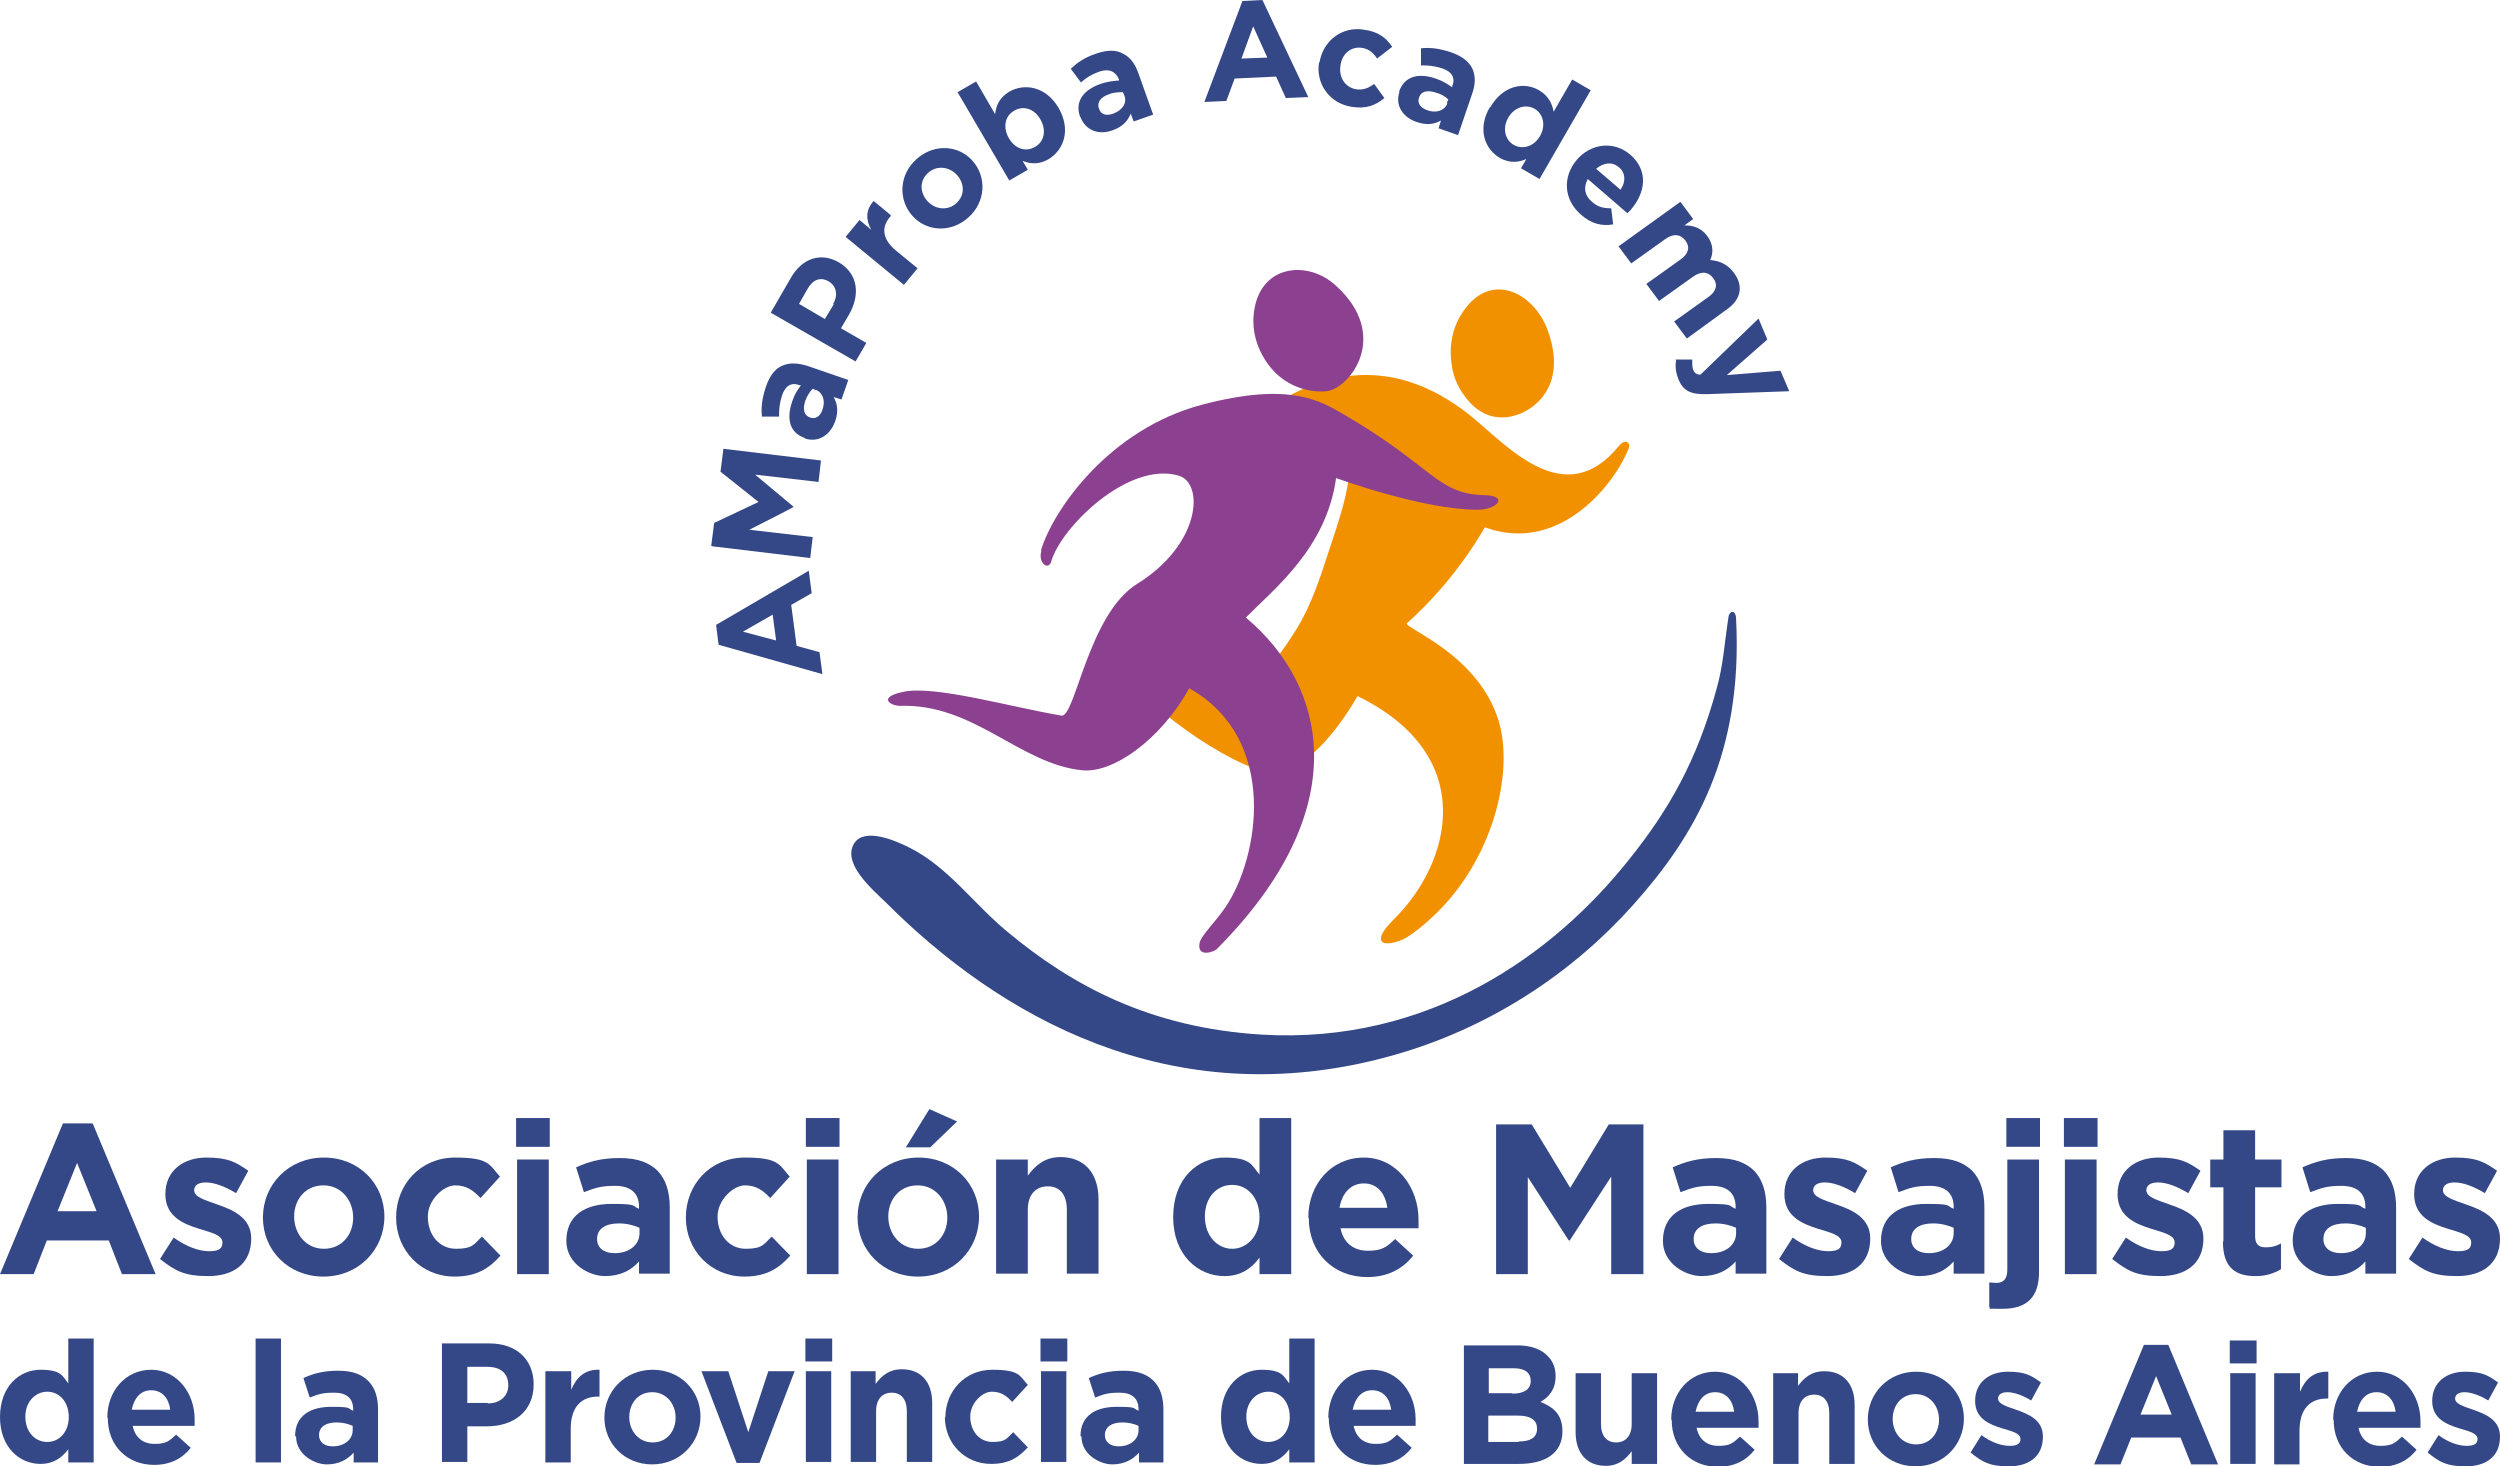 <svg xmlns="http://www.w3.org/2000/svg" viewBox="0 0 512.5 300.6"><defs><style>      .cls-1, .cls-2, .cls-3 {        fill-rule: evenodd;      }      .cls-1, .cls-4 {        fill: #344887;      }      .cls-2 {        fill: #f29100;      }      .cls-3 {        fill: #8b4090;      }    </style></defs><g><g id="Capa_1"><g><g><g><path class="cls-4" d="M12.9,230.3h6.1l12.9,30.9h-6.9l-2.7-6.9h-12.7l-2.7,6.9H0l12.9-30.9ZM19.8,248.3l-4-9.9-4,9.9h8Z"></path><path class="cls-4" d="M32.8,258.1l2.8-4.4c2.5,1.8,5.1,2.8,7.3,2.8s2.7-.7,2.7-1.8h0c0-1.5-2.2-2-4.8-2.8-3.2-1-6.9-2.5-6.9-7.1h0c0-4.9,3.8-7.5,8.4-7.5s6.1,1,8.6,2.7l-2.5,4.6c-2.3-1.4-4.5-2.2-6.2-2.2s-2.4.7-2.4,1.6h0c0,1.4,2.2,2,4.7,2.9,3.2,1.1,7,2.7,7,7h0c0,5.3-3.8,7.7-8.8,7.7s-6.8-1.1-9.9-3.5Z"></path><path class="cls-4" d="M53.9,249.6h0c0-6.8,5.3-12.3,12.5-12.3s12.4,5.4,12.4,12.1h0c0,6.8-5.3,12.3-12.5,12.3s-12.4-5.4-12.4-12.1ZM72.4,249.6h0c0-3.5-2.4-6.6-6.1-6.6s-6,2.9-6,6.4h0c0,3.5,2.4,6.6,6.1,6.6s6-2.9,6-6.4Z"></path><path class="cls-4" d="M81.2,249.6h0c0-6.8,5-12.3,12.1-12.3s7,1.5,9.2,3.9l-4,4.4c-1.5-1.6-2.9-2.6-5.2-2.6s-5.6,2.9-5.6,6.4h0c0,3.7,2.3,6.6,5.8,6.6s3.7-1,5.3-2.5l3.8,3.9c-2.2,2.5-4.8,4.3-9.4,4.3-6.9,0-12-5.4-12-12.1Z"></path><path class="cls-4" d="M105.8,229.2h6.9v5.9h-6.9v-5.9ZM106,237.7h6.5v23.5h-6.5v-23.5Z"></path><path class="cls-4" d="M116.1,254.4h0c0-5.2,3.8-7.6,9.3-7.6s4,.4,5.6,1v-.4c0-2.8-1.7-4.3-4.9-4.3s-4.2.5-6.4,1.3l-1.6-5.1c2.5-1.1,5-1.9,8.9-1.9s6.1,1,7.8,2.6c1.7,1.8,2.5,4.3,2.5,7.5v13.6h-6.3v-2.5c-1.6,1.8-3.8,3-7,3s-7.9-2.5-7.9-7.2ZM131.1,252.9v-1.2c-1.1-.5-2.6-.9-4.2-.9-2.8,0-4.5,1.1-4.5,3.2h0c0,1.9,1.5,2.9,3.6,2.9,3,0,5.1-1.7,5.1-4.1Z"></path><path class="cls-4" d="M140.6,249.6h0c0-6.8,5-12.3,12.1-12.3s7,1.5,9.2,3.9l-4,4.4c-1.5-1.6-2.9-2.6-5.2-2.6s-5.6,2.9-5.6,6.4h0c0,3.7,2.3,6.6,5.8,6.6s3.7-1,5.3-2.5l3.8,3.9c-2.2,2.5-4.8,4.3-9.4,4.3-6.9,0-12-5.4-12-12.1Z"></path><path class="cls-4" d="M165.2,229.2h6.9v5.9h-6.9v-5.9ZM165.4,237.7h6.5v23.5h-6.5v-23.5Z"></path><path class="cls-4" d="M175.8,249.6h0c0-6.8,5.3-12.3,12.5-12.3s12.4,5.4,12.4,12.1h0c0,6.8-5.3,12.3-12.5,12.3s-12.4-5.4-12.4-12.1ZM194.2,249.6h0c0-3.5-2.4-6.6-6.1-6.6s-6,2.9-6,6.4h0c0,3.5,2.4,6.6,6.1,6.6s6-2.9,6-6.4ZM190.6,227.4l5.6,2.5-5.5,5.3h-5l4.8-7.8Z"></path><path class="cls-4" d="M204.2,237.7h6.5v3.3c1.5-2,3.4-3.8,6.7-3.8,4.9,0,7.8,3.3,7.8,8.7v15.2h-6.5v-13.1c0-3.2-1.5-4.8-3.9-4.8s-4.1,1.6-4.1,4.8v13.1h-6.5v-23.5Z"></path><path class="cls-4" d="M240.5,249.5h0c0-7.9,5-12.2,10.5-12.2s5.6,1.6,7.2,3.5v-11.6h6.5v32h-6.5v-3.4c-1.6,2.2-3.8,3.8-7.2,3.8-5.4,0-10.5-4.3-10.5-12.1ZM258.2,249.5h0c0-4-2.5-6.6-5.6-6.6s-5.6,2.5-5.6,6.5h0c0,4,2.6,6.6,5.6,6.6s5.6-2.6,5.6-6.5Z"></path><path class="cls-4" d="M268.2,249.6h0c0-6.8,4.7-12.3,11.4-12.3s11.2,6.1,11.2,12.7,0,1.1,0,1.8h-16c.6,3,2.7,4.6,5.6,4.6s3.8-.7,5.6-2.4l3.7,3.4c-2.1,2.7-5.2,4.4-9.4,4.4-6.9,0-12-4.9-12-12.1ZM284.4,247.6c-.4-3-2.1-5-4.8-5s-4.5,2-5,5h9.8Z"></path><path class="cls-4" d="M306.9,230.5h7.1l7.9,13,7.9-13h7.1v30.7h-6.6v-20l-8.5,13.1h-.2l-8.4-13v19.9h-6.5v-30.7Z"></path><path class="cls-4" d="M340.9,254.4h0c0-5.2,3.8-7.6,9.3-7.6s4,.4,5.6,1v-.4c0-2.8-1.7-4.3-4.9-4.3s-4.2.5-6.4,1.3l-1.6-5.1c2.5-1.1,5-1.9,8.9-1.9s6.1,1,7.8,2.6c1.7,1.8,2.5,4.3,2.5,7.5v13.6h-6.3v-2.5c-1.6,1.8-3.8,3-7,3s-7.9-2.5-7.9-7.2ZM355.9,252.9v-1.2c-1.1-.5-2.6-.9-4.2-.9-2.8,0-4.5,1.1-4.5,3.2h0c0,1.9,1.5,2.9,3.6,2.9,3,0,5.1-1.7,5.1-4.1Z"></path><path class="cls-4" d="M364.7,258.1l2.8-4.4c2.5,1.8,5.1,2.8,7.3,2.8s2.7-.7,2.7-1.8h0c0-1.5-2.2-2-4.8-2.8-3.2-1-6.9-2.5-6.9-7.1h0c0-4.9,3.8-7.5,8.4-7.5s6.1,1,8.6,2.7l-2.5,4.6c-2.3-1.4-4.5-2.2-6.2-2.2s-2.4.7-2.4,1.6h0c0,1.4,2.2,2,4.7,2.9,3.2,1.1,7,2.7,7,7h0c0,5.3-3.8,7.7-8.8,7.7s-6.8-1.1-9.9-3.5Z"></path><path class="cls-4" d="M385.6,254.4h0c0-5.2,3.8-7.6,9.3-7.6s4,.4,5.6,1v-.4c0-2.8-1.7-4.3-4.9-4.3s-4.2.5-6.4,1.3l-1.6-5.1c2.5-1.1,5-1.9,8.9-1.9s6.1,1,7.8,2.6c1.7,1.8,2.5,4.3,2.5,7.5v13.6h-6.3v-2.5c-1.6,1.8-3.8,3-7,3s-7.9-2.5-7.9-7.2ZM400.5,252.9v-1.2c-1.1-.5-2.6-.9-4.2-.9-2.8,0-4.5,1.1-4.5,3.2h0c0,1.9,1.5,2.9,3.6,2.9,3,0,5.1-1.7,5.1-4.1Z"></path><path class="cls-4" d="M407.8,268.1v-5.2c.5,0,.9.1,1.4.1,1.4,0,2.3-.7,2.3-2.7v-22.6h6.5v23.1c0,5.2-2.6,7.5-7.4,7.5s-1.9,0-2.8-.3ZM411.3,229.2h6.9v5.9h-6.9v-5.9Z"></path><path class="cls-4" d="M423.1,229.2h6.9v5.9h-6.9v-5.9ZM423.3,237.7h6.5v23.5h-6.5v-23.5Z"></path><path class="cls-4" d="M433,258.1l2.8-4.4c2.5,1.8,5.1,2.8,7.3,2.8s2.7-.7,2.7-1.8h0c0-1.5-2.2-2-4.8-2.8-3.2-1-6.9-2.5-6.9-7.1h0c0-4.9,3.8-7.5,8.4-7.5s6.1,1,8.6,2.7l-2.5,4.6c-2.3-1.4-4.5-2.2-6.2-2.2s-2.4.7-2.4,1.6h0c0,1.4,2.2,2,4.7,2.9,3.2,1.1,7,2.7,7,7h0c0,5.3-3.8,7.7-8.8,7.7s-6.8-1.1-9.9-3.5Z"></path><path class="cls-4" d="M455.8,254.5v-11.1h-2.7v-5.7h2.7v-6h6.5v6h5.4v5.7h-5.4v10c0,1.5.6,2.3,2.1,2.3s2.3-.3,3.2-.8v5.3c-1.4.8-3,1.4-5.2,1.4-4,0-6.7-1.6-6.7-7.1Z"></path><path class="cls-4" d="M470,254.4h0c0-5.2,3.8-7.6,9.3-7.6s4,.4,5.6,1v-.4c0-2.8-1.7-4.3-4.9-4.3s-4.2.5-6.4,1.3l-1.6-5.1c2.5-1.1,5-1.9,8.9-1.9s6.1,1,7.8,2.6c1.7,1.8,2.5,4.3,2.5,7.5v13.6h-6.3v-2.5c-1.6,1.8-3.8,3-7,3s-7.9-2.5-7.9-7.2ZM485,252.9v-1.2c-1.1-.5-2.6-.9-4.2-.9-2.8,0-4.5,1.1-4.5,3.2h0c0,1.9,1.5,2.9,3.6,2.9,3,0,5.1-1.7,5.1-4.1Z"></path><path class="cls-4" d="M493.8,258.1l2.8-4.4c2.5,1.8,5.1,2.8,7.3,2.8s2.7-.7,2.7-1.8h0c0-1.5-2.2-2-4.8-2.8-3.2-1-6.9-2.5-6.9-7.1h0c0-4.9,3.8-7.5,8.4-7.5s6.1,1,8.6,2.7l-2.5,4.6c-2.3-1.4-4.5-2.2-6.2-2.2s-2.4.7-2.4,1.6h0c0,1.4,2.2,2,4.7,2.9,3.2,1.1,7,2.7,7,7h0c0,5.3-3.8,7.7-8.8,7.7s-6.8-1.1-9.9-3.5Z"></path></g><g><path class="cls-4" d="M0,290.5h0c0-6.3,4-9.7,8.3-9.7s4.5,1.3,5.7,2.8v-9.2h5.2v25.4h-5.2v-2.7c-1.3,1.7-3,3-5.7,3-4.3,0-8.3-3.4-8.3-9.6ZM14.1,290.5h0c0-3.2-2-5.2-4.4-5.2s-4.5,2-4.5,5.1h0c0,3.2,2,5.2,4.5,5.2s4.4-2.1,4.4-5.1Z"></path><path class="cls-4" d="M22,290.6h0c0-5.4,3.7-9.8,9-9.8s8.9,4.8,8.9,10.1,0,.9,0,1.4h-12.7c.5,2.4,2.1,3.7,4.5,3.7s3-.6,4.4-1.9l3,2.7c-1.7,2.2-4.2,3.5-7.5,3.5-5.5,0-9.5-3.9-9.5-9.6ZM34.9,289c-.3-2.4-1.7-4-3.9-4s-3.5,1.6-4,4h7.8Z"></path><path class="cls-4" d="M52.4,274.4h5.2v25.4h-5.2v-25.4Z"></path><path class="cls-4" d="M60.5,294.4h0c0-4.1,3-6,7.4-6s3.2.3,4.5.8v-.3c0-2.2-1.3-3.4-3.9-3.4s-3.4.4-5,1l-1.3-4c2-.9,4-1.5,7.1-1.5s4.9.8,6.2,2.1c1.4,1.4,2,3.4,2,5.9v10.8h-5v-2c-1.3,1.4-3,2.4-5.5,2.4s-6.3-2-6.3-5.7ZM72.3,293.2v-.9c-.9-.4-2-.7-3.3-.7-2.2,0-3.6.9-3.6,2.6h0c0,1.5,1.2,2.3,2.8,2.3,2.4,0,4.1-1.4,4.1-3.3Z"></path><path class="cls-4" d="M90.6,275.4h9.7c5.7,0,9.1,3.4,9.1,8.4h0c0,5.7-4.3,8.6-9.6,8.6h-4v7.3h-5.2v-24.3ZM100,287.7c2.6,0,4.2-1.6,4.2-3.7h0c0-2.5-1.6-3.8-4.3-3.8h-4.1v7.4h4.2Z"></path><path class="cls-4" d="M111.9,281.1h5.2v3.8c1.1-2.6,2.8-4.2,5.8-4.1v5.5h-.3c-3.4,0-5.6,2.1-5.6,6.6v6.9h-5.2v-18.6Z"></path><path class="cls-4" d="M123.9,290.6h0c0-5.4,4.2-9.8,9.9-9.8s9.8,4.3,9.8,9.6h0c0,5.4-4.2,9.8-9.9,9.8s-9.8-4.3-9.8-9.6ZM138.5,290.6h0c0-2.8-1.9-5.2-4.8-5.2s-4.7,2.3-4.7,5.1h0c0,2.8,1.9,5.2,4.8,5.2s4.7-2.3,4.7-5.1Z"></path><path class="cls-4" d="M143.8,281.1h5.5l4.1,12.5,4.1-12.5h5.4l-7.2,18.8h-4.7l-7.2-18.8Z"></path><path class="cls-4" d="M165.1,274.4h5.5v4.7h-5.5v-4.7ZM165.2,281.1h5.2v18.6h-5.2v-18.6Z"></path><path class="cls-4" d="M174.3,281.1h5.2v2.6c1.2-1.6,2.7-3,5.4-3,3.9,0,6.2,2.6,6.2,6.9v12.1h-5.2v-10.4c0-2.5-1.2-3.8-3.1-3.8s-3.2,1.3-3.2,3.8v10.4h-5.2v-18.6Z"></path><path class="cls-4" d="M193.8,290.6h0c0-5.4,4-9.8,9.6-9.8s5.6,1.2,7.3,3.1l-3.2,3.5c-1.2-1.3-2.3-2.1-4.2-2.1s-4.4,2.3-4.4,5.1h0c0,2.9,1.8,5.2,4.6,5.2s2.9-.8,4.2-2l3,3.1c-1.8,2-3.8,3.4-7.5,3.4-5.5,0-9.5-4.3-9.5-9.6Z"></path><path class="cls-4" d="M213.3,274.4h5.5v4.7h-5.5v-4.7ZM213.4,281.1h5.2v18.6h-5.2v-18.6Z"></path><path class="cls-4" d="M221.5,294.4h0c0-4.1,3-6,7.4-6s3.2.3,4.5.8v-.3c0-2.2-1.3-3.4-3.9-3.4s-3.4.4-5,1l-1.3-4c2-.9,4-1.5,7.1-1.5s4.9.8,6.2,2.1c1.4,1.4,2,3.4,2,5.9v10.8h-5v-2c-1.3,1.4-3,2.4-5.5,2.4s-6.3-2-6.3-5.7ZM233.4,293.2v-.9c-.9-.4-2-.7-3.3-.7-2.2,0-3.6.9-3.6,2.6h0c0,1.5,1.2,2.3,2.8,2.3,2.4,0,4.1-1.4,4.1-3.3Z"></path><path class="cls-4" d="M250.3,290.5h0c0-6.3,4-9.7,8.3-9.7s4.5,1.3,5.7,2.8v-9.2h5.2v25.4h-5.2v-2.7c-1.3,1.7-3,3-5.7,3-4.3,0-8.3-3.4-8.3-9.6ZM264.4,290.5h0c0-3.2-2-5.2-4.4-5.2s-4.5,2-4.5,5.1h0c0,3.2,2,5.2,4.5,5.2s4.4-2.1,4.4-5.1Z"></path><path class="cls-4" d="M272.3,290.6h0c0-5.4,3.7-9.8,9-9.8s8.9,4.8,8.9,10.1,0,.9,0,1.4h-12.7c.5,2.4,2.1,3.7,4.5,3.7s3-.6,4.4-1.9l3,2.7c-1.7,2.2-4.2,3.5-7.5,3.5-5.5,0-9.5-3.9-9.5-9.6ZM285.2,289c-.3-2.4-1.7-4-3.9-4s-3.5,1.6-4,4h7.8Z"></path><path class="cls-4" d="M300,275.8h11.1c2.7,0,4.9.8,6.2,2.2,1.1,1.1,1.6,2.5,1.6,4.1h0c0,2.8-1.4,4.3-3.1,5.3,2.8,1.1,4.5,2.7,4.5,6h0c0,4.5-3.5,6.7-8.9,6.7h-11.3v-24.3ZM310,285.7c2.3,0,3.8-.8,3.8-2.6h0c0-1.7-1.2-2.6-3.4-2.6h-5.2v5.1h4.8ZM311.4,295.5c2.3,0,3.7-.8,3.7-2.6h0c0-1.7-1.2-2.7-3.9-2.7h-6.1v5.4h6.2Z"></path><path class="cls-4" d="M323,293.6v-12.1h5.2v10.4c0,2.5,1.2,3.8,3.1,3.8s3.2-1.3,3.2-3.8v-10.4h5.2v18.6h-5.2v-2.6c-1.2,1.6-2.7,3-5.3,3-3.9,0-6.2-2.6-6.2-6.9Z"></path><path class="cls-4" d="M342.6,291h0c0-5.4,3.7-9.8,9-9.8s8.9,4.8,8.9,10.1,0,.9,0,1.4h-12.7c.5,2.4,2.1,3.7,4.5,3.7s3-.6,4.4-1.9l3,2.7c-1.7,2.2-4.2,3.5-7.5,3.5-5.5,0-9.5-3.9-9.5-9.6ZM355.5,289.4c-.3-2.4-1.7-4-3.9-4s-3.5,1.6-4,4h7.8Z"></path><path class="cls-4" d="M363.4,281.5h5.2v2.6c1.2-1.6,2.7-3,5.4-3,3.9,0,6.2,2.6,6.2,6.9v12.1h-5.2v-10.4c0-2.5-1.2-3.8-3.1-3.8s-3.2,1.3-3.2,3.8v10.4h-5.2v-18.6Z"></path><path class="cls-4" d="M382.9,291h0c0-5.4,4.2-9.8,9.9-9.8s9.8,4.3,9.8,9.6h0c0,5.4-4.2,9.8-9.9,9.8s-9.8-4.3-9.8-9.6ZM397.5,291h0c0-2.8-1.9-5.2-4.8-5.2s-4.7,2.3-4.7,5.1h0c0,2.8,1.9,5.2,4.8,5.2s4.7-2.3,4.7-5.1Z"></path><path class="cls-4" d="M404,297.7l2.2-3.5c2,1.5,4.1,2.2,5.8,2.2s2.2-.6,2.2-1.4h0c0-1.2-1.8-1.6-3.8-2.2-2.6-.8-5.5-2-5.5-5.6h0c0-3.9,3-6,6.7-6s4.8.8,6.8,2.2l-2,3.7c-1.8-1.1-3.6-1.7-4.9-1.7s-1.9.6-1.9,1.3h0c0,1.1,1.7,1.6,3.7,2.3,2.6.9,5.5,2.1,5.5,5.5h0c0,4.2-3,6.1-7,6.1s-5.4-.9-7.8-2.8Z"></path><path class="cls-4" d="M439.7,275.7h4.8l10.2,24.5h-5.5l-2.2-5.5h-10.1l-2.2,5.5h-5.4l10.2-24.5ZM445.2,290l-3.2-7.9-3.2,7.9h6.3Z"></path><path class="cls-4" d="M457.1,274.8h5.5v4.7h-5.5v-4.7ZM457.2,281.5h5.2v18.6h-5.2v-18.6Z"></path><path class="cls-4" d="M466.3,281.5h5.2v3.8c1.1-2.6,2.8-4.2,5.8-4.1v5.5h-.3c-3.4,0-5.6,2.1-5.6,6.6v6.9h-5.2v-18.6Z"></path><path class="cls-4" d="M478.3,291h0c0-5.4,3.7-9.8,9-9.8s8.9,4.8,8.9,10.1,0,.9,0,1.4h-12.7c.5,2.4,2.1,3.7,4.5,3.7s3-.6,4.4-1.9l3,2.7c-1.7,2.2-4.2,3.5-7.5,3.5-5.5,0-9.5-3.9-9.5-9.6ZM491.1,289.4c-.3-2.4-1.7-4-3.9-4s-3.5,1.6-4,4h7.8Z"></path><path class="cls-4" d="M497.7,297.7l2.2-3.5c2,1.5,4.1,2.2,5.8,2.2s2.2-.6,2.2-1.4h0c0-1.2-1.8-1.6-3.8-2.2-2.6-.8-5.5-2-5.5-5.6h0c0-3.9,3-6,6.7-6s4.8.8,6.8,2.2l-2,3.7c-1.8-1.1-3.6-1.7-4.9-1.7s-1.9.6-1.9,1.3h0c0,1.1,1.7,1.6,3.7,2.3,2.6.9,5.5,2.1,5.5,5.5h0c0,4.2-3,6.1-7,6.1s-5.4-.9-7.8-2.8Z"></path></g></g><g><path class="cls-1" d="M354.4,126.2c.4-1.2,1.5-1,1.5.7,1.4,27.7-8.4,44.4-21.1,58.6-12.3,13.8-29.4,25.4-49.8,31-45.3,12.5-80.6-8.7-103.3-31.4-3-2.9-9.1-8.1-6.6-12.2,2.1-3.3,8.3-.7,11.6,1,7.8,4,12.9,11.4,19.8,17.1,13.2,11,29.2,19.7,52.2,21.1,34.3,2,59.8-16.5,75.1-35.7,8.3-10.3,14.1-20.5,18.1-35.2,1.4-4.9,1.6-9.4,2.5-15.1Z"></path><g><g><path class="cls-2" d="M248.3,94.5c7.8-9.2,28.7-28.7,53-9.4,7.5,6,19.4,20.1,30.6,6.3,1.4-1.7,2.3-.4,2.1.2-2.6,7.1-14,22.2-29.6,16.5-5.6,9.6-11.9,16-16,19.7-.5,1,14.6,6.3,18.8,19.9,3.3,10.7-1.2,29.1-13.9,40.6-1.5,1.4-3.1,2.7-4.8,3.8-1.8,1.1-5.2,2-5.4.5-.1-.7.3-1.8,2.7-4.2,11.6-11.5,17.6-33.4-7.5-45.7-3.1,5.4-9.3,14.1-16,15.8-4.5,1.1-22.6-8.9-32.6-21.1-3.6-4.4,4.3-3.9,8.9,0,11.8,10,20.4,1.6,24.8-4.8,3.6-5.2,5.4-8.5,8.5-18.1,4.8-14.7,14.1-37.3-22.4-18.2-1.4.7-3.2.7-1.1-1.8Z"></path><path class="cls-2" d="M313.7,83.7c3.8-2.6,6.7-7.7,3.5-16.2-2.7-7.2-11-11.8-16.7-4.4-1.4,1.8-3.8,5.6-2.9,11.7.4,3.1,1.8,5.4,3.2,7.1,4.5,5.5,10.1,3.7,12.9,1.8Z"></path></g><g><path class="cls-3" d="M213.4,112.8c2.6-8.5,14.1-24.8,32.9-29.8,18.4-4.9,24.6-.6,28.9,1.8,18.5,10.7,19.4,16.5,29,16.7,5.2.1,2.8,3-1.3,3-11.3,0-29-6.5-29-6.5-2,14.4-12.6,22.6-18.5,28.6,16.7,14,22.6,39.3-6,68-.5.5-4,1.8-3.5-1.2.2-1.5,3.2-4.3,5.3-7.4,6.9-10.1,11.1-34.5-7.4-44.9-5.9,10.6-15.7,17.5-22,16.8-12.8-1.3-22.1-13.7-37.3-13.2-2,0-4.7-1.8.8-2.9,6.5-1.3,21.7,3.1,32.3,4.9,2.8.5,5.5-20.8,15.5-27,13.1-8.1,13.8-20.7,8.5-22.2-10.3-3-24.1,10.6-26.1,17.6-.6,2-2.8.2-2-2.2Z"></path><path class="cls-3" d="M272,80.2c4.7-.6,13.2-11.4,1.8-21.7-5.6-5.1-14.9-4.3-16.6,4.6-.4,2.1-.8,6.6,2.7,11.5,4.2,5.8,10.4,5.8,12,5.6Z"></path></g></g><g><path class="cls-4" d="M147.3,132.1l-.5-4,19-11.1.6,4.6-4.2,2.4,1.1,8.4,4.7,1.3.6,4.5-21.2-6ZM158.4,126l-6.1,3.5,6.8,1.8-.7-5.3Z"></path><path class="cls-4" d="M145.8,111.9l.6-4.7,9.1-4.3-7.8-6.2.6-4.7,20,2.4-.5,4.4-13-1.5,7.9,6.6h0c0,.1-9.1,4.7-9.1,4.7l13,1.5-.5,4.3-20-2.4Z"></path><path class="cls-4" d="M165,89.8h0c-3.2-1.1-3.8-4-2.6-7.5.5-1.5,1.1-2.4,1.8-3.3h-.2c-1.7-.7-3,0-3.7,2.1-.5,1.6-.6,2.8-.6,4.3h-3.5c-.2-1.9,0-3.6.8-6.1.8-2.3,1.9-3.7,3.3-4.3,1.5-.7,3.2-.6,5.2,0l8.4,2.9-1.4,4-1.6-.5c.8,1.4,1,3,.3,5-1,2.7-3.3,4.4-6.2,3.5ZM167.3,80l-.7-.3c-.6.6-1.1,1.4-1.5,2.4-.6,1.8-.3,3.1,1,3.5h0c1.1.4,2.1-.3,2.5-1.6.7-1.9,0-3.6-1.4-4.1Z"></path><path class="cls-4" d="M158,64.1l4.1-7.1c2.4-4.2,6.3-5.3,9.9-3.2h0c4,2.4,4.3,6.7,2.1,10.6l-1.7,2.9,5.2,3-2.2,3.8-17.4-10ZM170.8,62.3c1.1-1.9.6-3.7-.9-4.6h0c-1.7-1-3.3-.4-4.4,1.6l-1.7,3,5.3,3.1,1.8-3Z"></path><path class="cls-4" d="M173.4,48.5l2.8-3.4,2.4,2c-1.1-2-1.2-4,.5-5.9l3.5,2.9v.2c-2,2.2-1.8,4.7,1.1,7.1l4.4,3.6-2.8,3.4-11.9-9.8Z"></path><path class="cls-4" d="M187,44.2h0c-2.9-3.3-2.7-8.4.9-11.6,3.6-3.2,8.6-2.9,11.5.4h0c2.9,3.3,2.7,8.4-.9,11.6-3.6,3.2-8.6,2.9-11.5-.4ZM196.2,35.9h0c-1.5-1.7-4.1-2.1-5.9-.5-1.9,1.7-1.7,4.1-.2,5.8h0c1.5,1.7,4.1,2.1,5.9.5,1.9-1.7,1.7-4.1.2-5.8Z"></path><path class="cls-4" d="M209.7,33.1l1,1.7-3.8,2.2-10.6-18.1,3.8-2.2,3.9,6.7c.2-1.8.9-3.4,2.9-4.6,3.1-1.8,7.5-1.1,10.1,3.3h0c2.6,4.5,1.1,8.6-2,10.5-2,1.2-3.8,1-5.3.4ZM213.3,24.5h0c-1.3-2.3-3.6-2.9-5.4-1.8-1.8,1-2.4,3.3-1.1,5.6h0c1.3,2.3,3.6,2.9,5.4,1.8,1.8-1,2.4-3.3,1.1-5.6Z"></path><path class="cls-4" d="M221.4,23.9h0c-1.1-3.2.8-5.5,4.2-6.7,1.5-.5,2.6-.6,3.8-.7v-.2c-.7-1.7-2.1-2.3-4.1-1.6-1.6.6-2.6,1.2-3.7,2.2l-2.1-2.8c1.4-1.3,2.8-2.3,5.2-3.1,2.3-.8,4.1-.8,5.5,0,1.5.7,2.5,2.1,3.2,4.1l3,8.4-4,1.4-.6-1.6c-.6,1.5-1.7,2.7-3.7,3.4-2.7,1-5.5.2-6.6-2.7ZM230.5,19.6l-.3-.7c-.8,0-1.8,0-2.8.4-1.8.6-2.6,1.7-2.1,3h0c.4,1.2,1.5,1.5,2.9,1,1.9-.7,2.9-2.2,2.3-3.7Z"></path><path class="cls-4" d="M254.7.2l4.1-.2,9.4,19.9-4.6.2-2-4.4-8.5.4-1.7,4.6-4.5.2L254.7.2ZM259.8,11.8l-2.9-6.4-2.4,6.6,5.3-.2Z"></path><path class="cls-4" d="M270.5,12.8h0c.7-4.4,4.6-7.5,9.2-6.7,2.9.4,4.5,1.7,5.7,3.5l-3.1,2.4c-.8-1.2-1.7-2-3.2-2.2-2.2-.3-4,1.3-4.3,3.6h0c-.4,2.4.9,4.5,3.2,4.9,1.4.2,2.5-.2,3.7-1.1l2.1,2.9c-1.7,1.4-3.6,2.3-6.7,1.8-4.6-.7-7.4-4.8-6.7-9.1Z"></path><path class="cls-4" d="M286.8,18.8h0c1.1-3.2,4-3.9,7.5-2.7,1.5.5,2.4,1.1,3.4,1.8v-.2c.7-1.7,0-3-2.1-3.7-1.6-.5-2.8-.6-4.3-.6v-3.5c1.9-.2,3.6,0,6.1.8,2.3.8,3.7,1.9,4.4,3.3.7,1.5.7,3.2,0,5.2l-2.9,8.5-4-1.4.5-1.6c-1.4.8-3,1-5,.3-2.7-.9-4.5-3.3-3.5-6.2ZM296.6,21.1l.3-.7c-.6-.6-1.4-1.1-2.5-1.4-1.8-.6-3.1-.3-3.5,1h0c-.4,1.2.3,2.1,1.7,2.6,1.9.7,3.6,0,4.1-1.4Z"></path><path class="cls-4" d="M305.5,22h0c2.6-4.5,6.9-5.3,10-3.5,2,1.2,2.7,2.8,3,4.4l3.8-6.6,3.8,2.2-10.5,18.2-3.8-2.2,1.1-1.9c-1.6.7-3.4.9-5.4-.2-3.1-1.8-4.7-5.9-2.1-10.4ZM315.7,27.9h0c1.3-2.3.6-4.6-1.1-5.6-1.8-1-4.1-.4-5.4,1.8h0c-1.3,2.3-.6,4.6,1.1,5.6,1.8,1,4.1.4,5.4-1.8Z"></path><path class="cls-4" d="M323.2,32.8h0c2.9-3.4,7.6-4,11-1.1,3.9,3.4,3,7.9.2,11.2-.2.3-.5.5-.8.8l-8.1-7c-1,1.8-.6,3.5.9,4.7,1.1,1,2.2,1.3,3.9,1.3l.4,3.3c-2.3.4-4.5-.1-6.6-2-3.5-3-3.9-7.7-.8-11.3ZM332.2,38.9c1.1-1.6,1.1-3.4-.3-4.6-1.4-1.2-3.1-1-4.7.3l5,4.3Z"></path><path class="cls-4" d="M344.5,41.4l2.6,3.5-1.8,1.3c1.6,0,3.4.4,4.7,2.2,1.2,1.6,1.3,3.4.6,4.9,2.1.2,3.7,1,4.9,2.7,1.9,2.6,1.5,5.4-1.6,7.5l-8.1,5.9-2.6-3.5,7-5c1.7-1.2,2-2.6,1-3.9-1-1.3-2.4-1.5-4.1-.3l-7,5-2.6-3.5,7-5c1.7-1.2,2-2.6,1-3.9-1-1.3-2.4-1.5-4.1-.3l-7,5-2.6-3.5,12.5-9Z"></path><path class="cls-4" d="M343.4,73.7h3.5c0,.8,0,1.6.2,2.1.3.7.7,1,1.5,1l11.9-11.5,1.8,4.3-8.3,7.3,11-.9,1.8,4.2-16.8.6c-3.3.1-4.9-.6-5.9-3-.6-1.5-.7-2.7-.5-4Z"></path></g></g></g></g></g></svg>